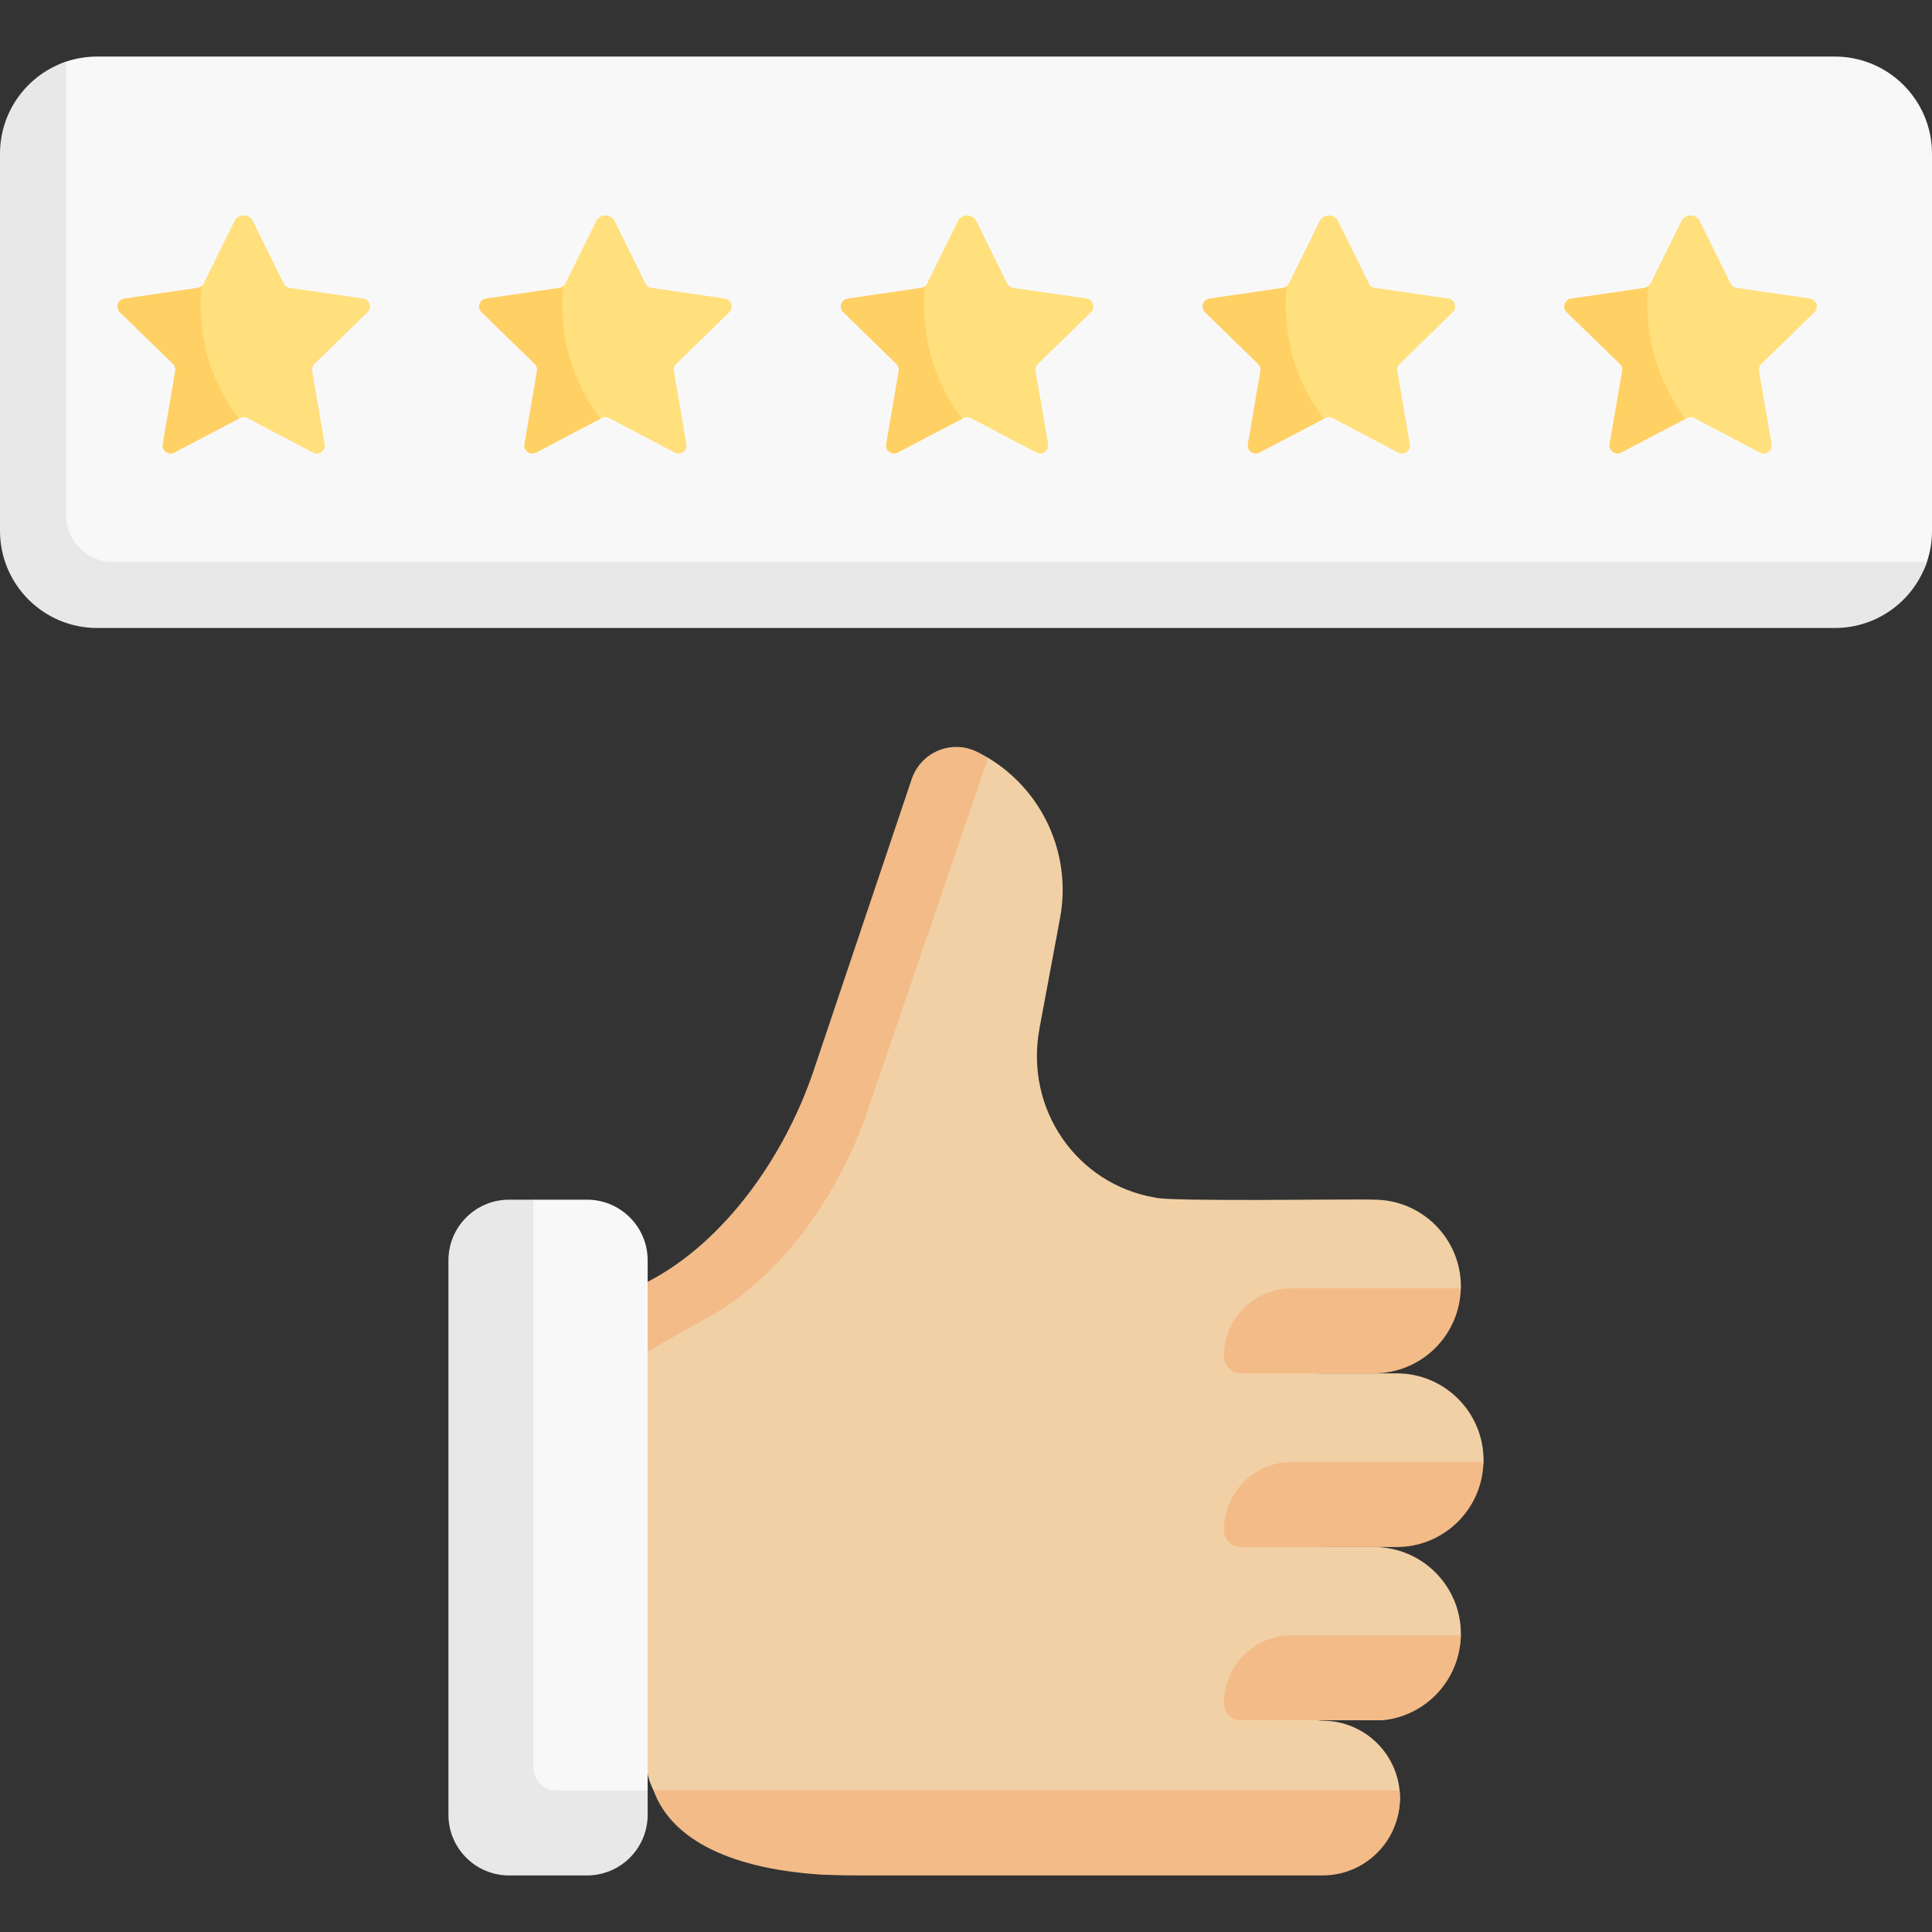 <svg id="Capa_1" enable-background="new 0 0 497 497" height="512" viewBox="0 0 497 497" width="512" xmlns="http://www.w3.org/2000/svg"><rect x="0" y="0" width="497" height="497" fill="#333333" stroke="none"/><g><path d="m466.796 159.036-439.277-.661c-13.807 0-25-11.193-25-25l-.432-86.963c0-11.009 5.029-27.218 14.912-30.555 2.512-.847 5.203-1.307 8.001-1.307h447c13.807 0 25 11.193 25 25v97c0 2.798-.46 5.489-1.308 8.001-3.336 9.883-17.887 14.485-28.896 14.485z" fill="#f9f8f9"/><path d="m495.69 144.55c-3.33 9.89-12.68 17-23.69 17h-447c-13.807 0-25-11.193-25-25v-97c0-11.01 7.11-20.36 17-23.69v116.69c0 6.627 5.373 12 12 12z" fill="#e8e8e8"/><g><path d="m359.298 353.29h-20.41l14.356-1.018c12.178 0 20.286-8.282 22.557-20.844.028-.156.005-.317.005-.476 0-12.337-10.001-22.339-22.339-22.339-5.25-.244-52.438.605-56.463-.56-19.946-3.47-33.492-22.647-29.591-43.559l5.278-28.29c3.06-16.398-4.452-32.831-18.519-41.257-.923-.553-1.146.482-2.124 0-6.559-3.229-14.447.073-16.786 7.025-1.076 3.195-24.518 72.786-25.477 75.633-7.251 21.55-23.228 44.595-43.364 54.992l-4.077 62.934 3.89 57.244c0 16.581 23.467 28.217 61.913 28.217h83.816 22.437c10.977 0 25.734-4.862 25.734-18.444 0-10.992-8.911-19.902-19.902-19.902h-1.344l10.431-.947c10.815 2.047 26.29-8.86 26.483-21.031.002-.12.003-.241.003-.361 0-12.337-10.001-22.339-22.339-22.339h-14.579l19.66-.843c15.447 0 22.054-12.749 23.084-21.02.02-.157.005-.317.005-.475.001-12.338-10.001-22.34-22.338-22.34z" fill="#f1d0a5"/><path d="m254.17 194.95c-7.58 22.24-30.05 88.02-30.86 90.43-7.25 21.55-22.57 43.96-42.7 54.36l-15.21 8.57 1.21-18.57c20.13-10.4 35.45-32.81 42.7-54.36.96-2.85 24.15-71.77 25.22-74.96 2.34-6.95 10.23-10.25 16.79-7.03.98.48 1.93 1 2.85 1.56z" fill="#f2bb88"/><path d="m116.816 465.385c0 8.62 6.988 15.608 15.608 15.608h17.118c8.62 0 15.608-6.988 15.608-15.608l1.458-4.803v-136.362c0-8.62-6.988-15.608-15.608-15.608h-13.773l-4.803 1.458c-8.62 0-15.608 6.988-15.608 15.608z" fill="#f9f8f9"/><path d="m143.058 460.582c-3.221 0-5.832-2.611-5.832-5.832v-146.137h-6.261c-8.62 0-15.607 6.988-15.607 15.608v142.622c0 8.62 6.988 15.608 15.608 15.608h20.033c8.62 0 15.608-6.988 15.608-15.608v-6.26h-23.549z" fill="#e8e8e8"/><g fill="#f2bb88"><g><path d="m353.467 353.29h-34.242c-2.415 0-4.374-1.958-4.374-4.374 0-9.659 7.83-17.489 17.489-17.489h43.441c-.256 12.116-10.138 21.863-22.314 21.863z"/><path d="m359.317 397.967h-40.093c-2.415 0-4.374-1.958-4.374-4.374 0-9.659 7.83-17.489 17.489-17.489h49.273c-.254 12.11-10.127 21.853-22.295 21.863z"/><path d="m332.34 420.669h43.447c-.183 11.404-8.897 20.736-20.047 21.862h-36.515c-2.415 0-4.374-1.958-4.374-4.374 0-9.658 7.83-17.488 17.489-17.488z"/></g><path d="m360.13 462.55c0 10.99-8.91 19.9-19.9 19.9h-119.37c-2.63 0-5.77-.06-9.33-.19-25.86-1.64-39.32-10.3-43.4-21.68h191.9c.07.65.1 1.3.1 1.97z"/></g></g><g><g><g><path d="m65.083 56.914 7.9 16.007c.302.611.885 1.035 1.559 1.133l18.859 2.74c1.699.247 2.377 2.334 1.148 3.532l-13.647 13.303c-.488.476-.711 1.161-.596 1.833l1.202 7.008 2.023 11.779c.29 1.692-1.491 2.979-3.01 2.18l-16.87-8.87c-.603-.317-1.317-.317-1.92 0l-.322.169-15.997 8.065c-1.519.799-3.3-.488-3.01-2.18l3.373-18.207c.115-.672-.102-1.354-.59-1.83l-13.516-12.935c-1.229-1.198-.549-3.283 1.15-3.53l17.996-2.948c.369-.054.736-.313 1.019-.539.235-.187.43-.426.567-.703l7.9-16.007c.977-1.982 3.804-1.982 4.782 0z" fill="#ffe07d"/></g><g><path d="m61.41 107.729-16.55 8.7c-1.52.8-3.3-.49-3.01-2.18l3.22-18.79c.12-.67-.1-1.35-.59-1.83l-13.65-13.3c-1.23-1.2-.55-3.28 1.15-3.53l13.38-1.95 5.48-.8c.37-.05.71-.2.99-.43-.17 1.62-.25 3.27-.25 4.93 0 10.97 3.66 21.08 9.83 29.18z" fill="#ffd064"/></g></g><g><g><path d="m158.133 56.914 7.9 16.007c.302.611.885 1.035 1.559 1.133l18.859 2.74c1.699.247 2.377 2.334 1.148 3.532l-13.647 13.302c-.488.476-.711 1.161-.596 1.833l1.202 7.008 2.023 11.779c.29 1.692-1.491 2.979-3.01 2.18l-16.87-8.87c-.603-.317-1.317-.317-1.92 0l-.322.169-15.997 8.065c-1.519.799-3.3-.488-3.01-2.18l3.373-18.207c.115-.672-.102-1.354-.59-1.83l-13.517-12.936c-1.229-1.198-.549-3.283 1.15-3.53l17.996-2.948c.369-.054.736-.313 1.019-.539.235-.187.43-.426.567-.703l7.9-16.007c.979-1.98 3.805-1.98 4.783.002z" fill="#ffe07d"/></g><g><path d="m154.46 107.729-16.55 8.7c-1.52.8-3.3-.49-3.01-2.18l3.22-18.79c.12-.67-.1-1.35-.59-1.83l-13.65-13.3c-1.23-1.2-.55-3.28 1.15-3.53l13.38-1.95 5.48-.8c.37-.05.71-.2.99-.43-.17 1.62-.25 3.27-.25 4.93 0 10.97 3.66 21.08 9.83 29.18z" fill="#ffd064"/></g></g><g><g><path d="m251.184 56.914 7.9 16.007c.302.611.885 1.035 1.559 1.133l18.859 2.74c1.699.247 2.377 2.334 1.148 3.532l-13.647 13.302c-.488.476-.711 1.161-.596 1.833l1.202 7.008 2.023 11.779c.29 1.692-1.491 2.979-3.01 2.18l-16.87-8.87c-.603-.317-1.317-.317-1.92 0l-.322.169-15.997 8.065c-1.519.799-3.3-.488-3.01-2.18l3.373-18.207c.115-.672-.102-1.354-.59-1.83l-13.516-12.934c-1.229-1.198-.549-3.283 1.15-3.53l17.996-2.948c.368-.054.736-.313 1.019-.539.235-.187.43-.426.567-.703l7.9-16.007c.977-1.982 3.803-1.982 4.782 0z" fill="#ffe07d"/></g><g><path d="m247.511 107.729-16.55 8.7c-1.52.8-3.3-.49-3.01-2.18l3.22-18.79c.12-.67-.1-1.35-.59-1.83l-13.65-13.3c-1.23-1.2-.55-3.28 1.15-3.53l13.38-1.95 5.48-.8c.37-.05.71-.2.99-.43-.17 1.62-.25 3.27-.25 4.93-.001 10.97 3.66 21.08 9.83 29.18z" fill="#ffd064"/></g></g><g><g><path d="m344.234 56.914 7.9 16.007c.302.611.885 1.035 1.559 1.133l18.859 2.74c1.699.247 2.377 2.334 1.148 3.532l-13.647 13.302c-.488.476-.711 1.161-.596 1.833l1.202 7.008 2.023 11.779c.29 1.692-1.491 2.979-3.01 2.18l-16.87-8.87c-.603-.317-1.317-.317-1.92 0l-.322.169-15.997 8.065c-1.519.799-3.3-.488-3.01-2.18l3.373-18.207c.115-.672-.102-1.354-.59-1.83l-13.516-12.934c-1.229-1.198-.549-3.283 1.15-3.53l17.996-2.948c.369-.054.736-.313 1.019-.539.235-.187.43-.426.567-.703l7.9-16.007c.977-1.982 3.804-1.982 4.782 0z" fill="#ffe07d"/></g><g><path d="m340.561 107.729-16.55 8.7c-1.52.8-3.3-.49-3.01-2.18l3.22-18.79c.12-.67-.1-1.35-.59-1.83l-13.65-13.3c-1.23-1.2-.55-3.28 1.15-3.53l13.38-1.95 5.48-.8c.37-.05.71-.2.99-.43-.17 1.62-.25 3.27-.25 4.93 0 10.97 3.66 21.08 9.83 29.18z" fill="#ffd064"/></g></g><g><g><path d="m437.284 56.914 7.9 16.007c.302.611.885 1.035 1.559 1.133l18.859 2.74c1.699.247 2.377 2.334 1.148 3.532l-13.647 13.302c-.488.476-.711 1.161-.596 1.833l1.202 7.008 2.023 11.779c.29 1.692-1.491 2.979-3.01 2.18l-16.87-8.87c-.603-.317-1.317-.317-1.92 0l-.322.169-15.997 8.065c-1.519.799-3.3-.488-3.01-2.18l3.373-18.207c.115-.672-.102-1.354-.59-1.83l-13.516-12.934c-1.229-1.198-.549-3.283 1.15-3.53l17.996-2.948c.368-.054.736-.313 1.019-.539.235-.187.43-.426.567-.703l7.9-16.007c.978-1.982 3.804-1.982 4.782 0z" fill="#ffe07d"/></g><g><path d="m433.611 107.729-16.55 8.7c-1.52.8-3.3-.49-3.01-2.18l3.22-18.79c.12-.67-.1-1.35-.59-1.83l-13.65-13.3c-1.23-1.2-.55-3.28 1.15-3.53l13.38-1.95 5.48-.8c.37-.05.71-.2.99-.43-.17 1.62-.25 3.27-.25 4.93 0 10.97 3.66 21.08 9.83 29.18z" fill="#ffd064"/></g></g></g></g></svg>